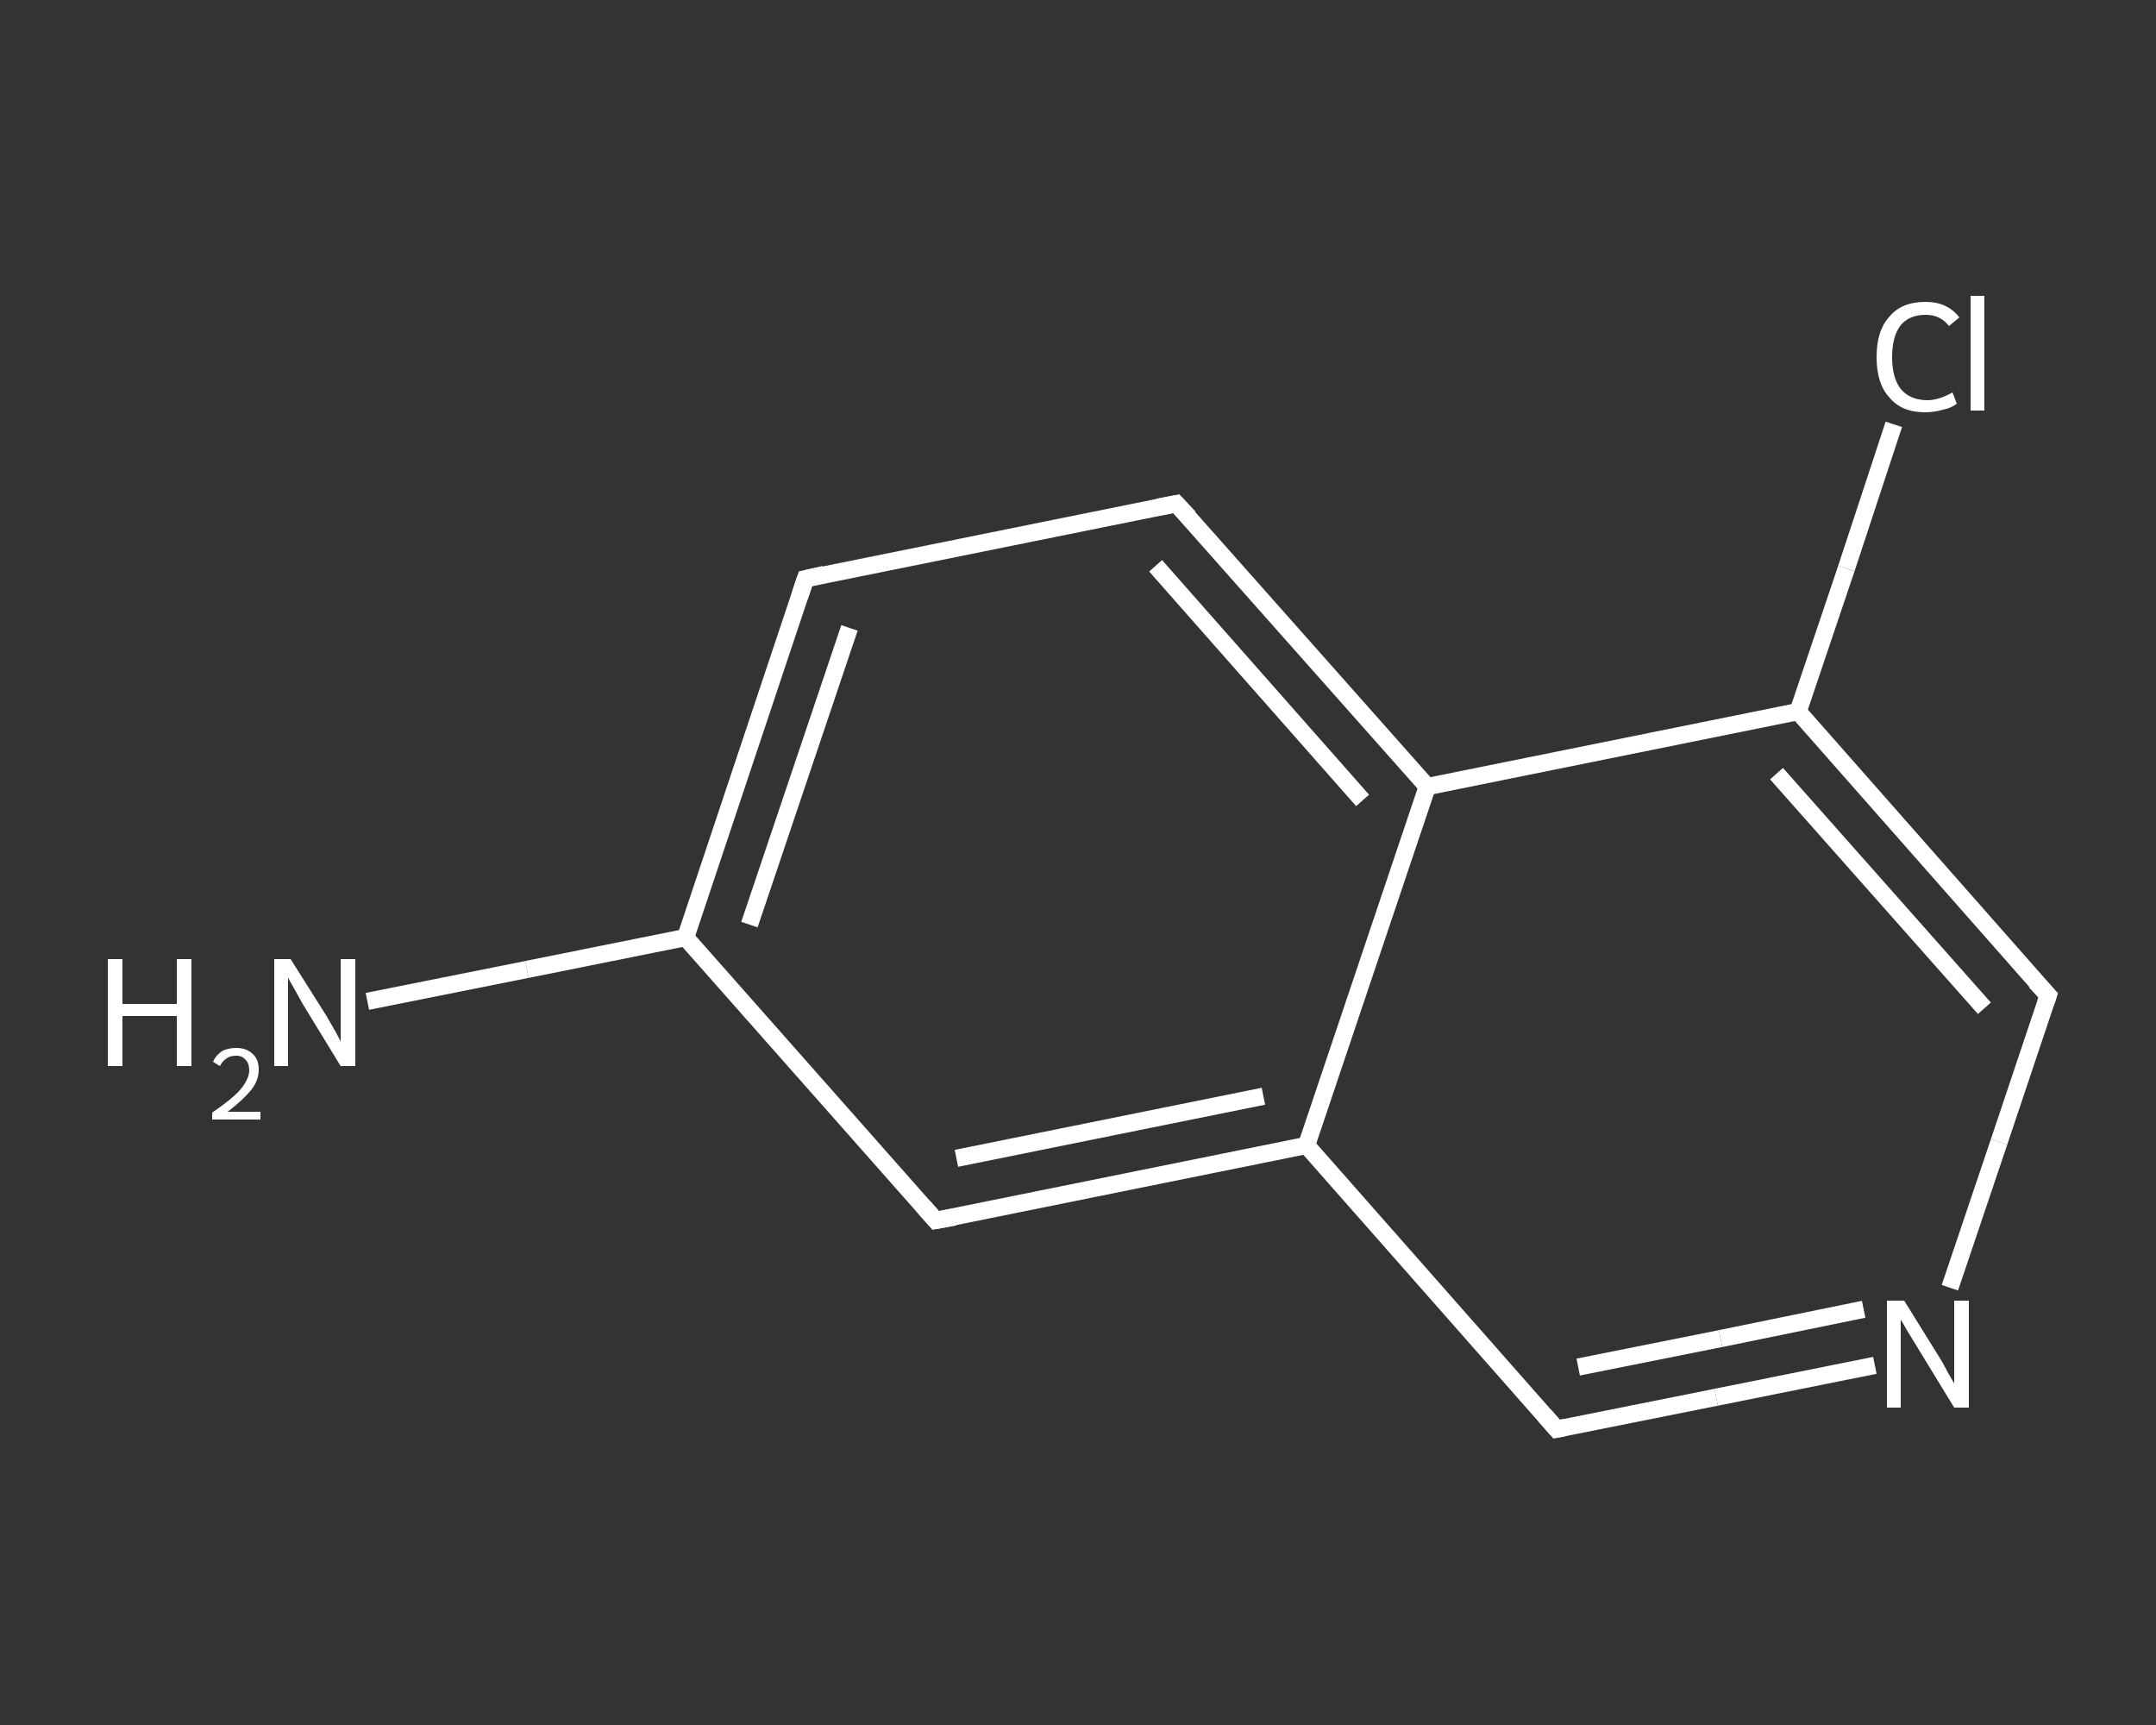 <?xml version='1.0' encoding='iso-8859-1'?>
<svg version='1.1' baseProfile='full'
              xmlns='http://www.w3.org/2000/svg'
                      xmlns:rdkit='http://www.rdkit.org/xml'
                      xmlns:xlink='http://www.w3.org/1999/xlink'
                  xml:space='preserve'
width='250px' height='200px' viewBox='0 0 250 200'>
<rect x="0" y="0" width="250" height="200" fill="#333333" stroke="none"/>
<!-- END OF HEADER -->
<rect style='opacity:1.0;fill:transparent;stroke:none' width='250.0' height='200.0' x='0.0' y='0.0'> </rect>
<path class='bond-0 atom-0 atom-1' d='M 42.6,116.1 L 61.1,112.4' style='fill:none;fill-rule:evenodd;stroke:#FFFFFF;stroke-width:2.0px;stroke-linecap:butt;stroke-linejoin:miter;stroke-opacity:1' />
<path class='bond-0 atom-0 atom-1' d='M 61.1,112.4 L 79.5,108.7' style='fill:none;fill-rule:evenodd;stroke:#FFFFFF;stroke-width:2.0px;stroke-linecap:butt;stroke-linejoin:miter;stroke-opacity:1' />
<path class='bond-1 atom-1 atom-2' d='M 79.5,108.7 L 93.4,67.1' style='fill:none;fill-rule:evenodd;stroke:#FFFFFF;stroke-width:2.0px;stroke-linecap:butt;stroke-linejoin:miter;stroke-opacity:1' />
<path class='bond-1 atom-1 atom-2' d='M 86.9,107.2 L 98.5,72.8' style='fill:none;fill-rule:evenodd;stroke:#FFFFFF;stroke-width:2.0px;stroke-linecap:butt;stroke-linejoin:miter;stroke-opacity:1' />
<path class='bond-2 atom-2 atom-3' d='M 93.4,67.1 L 136.4,58.4' style='fill:none;fill-rule:evenodd;stroke:#FFFFFF;stroke-width:2.0px;stroke-linecap:butt;stroke-linejoin:miter;stroke-opacity:1' />
<path class='bond-3 atom-3 atom-4' d='M 136.4,58.4 L 165.5,91.2' style='fill:none;fill-rule:evenodd;stroke:#FFFFFF;stroke-width:2.0px;stroke-linecap:butt;stroke-linejoin:miter;stroke-opacity:1' />
<path class='bond-3 atom-3 atom-4' d='M 134.0,65.6 L 158.0,92.8' style='fill:none;fill-rule:evenodd;stroke:#FFFFFF;stroke-width:2.0px;stroke-linecap:butt;stroke-linejoin:miter;stroke-opacity:1' />
<path class='bond-4 atom-4 atom-5' d='M 165.5,91.2 L 208.5,82.5' style='fill:none;fill-rule:evenodd;stroke:#FFFFFF;stroke-width:2.0px;stroke-linecap:butt;stroke-linejoin:miter;stroke-opacity:1' />
<path class='bond-5 atom-5 atom-6' d='M 208.5,82.5 L 214.1,65.9' style='fill:none;fill-rule:evenodd;stroke:#FFFFFF;stroke-width:2.0px;stroke-linecap:butt;stroke-linejoin:miter;stroke-opacity:1' />
<path class='bond-5 atom-5 atom-6' d='M 214.1,65.9 L 219.6,49.2' style='fill:none;fill-rule:evenodd;stroke:#FFFFFF;stroke-width:2.0px;stroke-linecap:butt;stroke-linejoin:miter;stroke-opacity:1' />
<path class='bond-6 atom-5 atom-7' d='M 208.5,82.5 L 237.5,115.4' style='fill:none;fill-rule:evenodd;stroke:#FFFFFF;stroke-width:2.0px;stroke-linecap:butt;stroke-linejoin:miter;stroke-opacity:1' />
<path class='bond-6 atom-5 atom-7' d='M 206.0,89.7 L 230.1,116.9' style='fill:none;fill-rule:evenodd;stroke:#FFFFFF;stroke-width:2.0px;stroke-linecap:butt;stroke-linejoin:miter;stroke-opacity:1' />
<path class='bond-7 atom-7 atom-8' d='M 237.5,115.4 L 231.8,132.4' style='fill:none;fill-rule:evenodd;stroke:#FFFFFF;stroke-width:2.0px;stroke-linecap:butt;stroke-linejoin:miter;stroke-opacity:1' />
<path class='bond-7 atom-7 atom-8' d='M 231.8,132.4 L 226.1,149.3' style='fill:none;fill-rule:evenodd;stroke:#FFFFFF;stroke-width:2.0px;stroke-linecap:butt;stroke-linejoin:miter;stroke-opacity:1' />
<path class='bond-8 atom-8 atom-9' d='M 217.4,158.3 L 199.0,162.0' style='fill:none;fill-rule:evenodd;stroke:#FFFFFF;stroke-width:2.0px;stroke-linecap:butt;stroke-linejoin:miter;stroke-opacity:1' />
<path class='bond-8 atom-8 atom-9' d='M 199.0,162.0 L 180.5,165.7' style='fill:none;fill-rule:evenodd;stroke:#FFFFFF;stroke-width:2.0px;stroke-linecap:butt;stroke-linejoin:miter;stroke-opacity:1' />
<path class='bond-8 atom-8 atom-9' d='M 216.1,151.8 L 199.5,155.2' style='fill:none;fill-rule:evenodd;stroke:#FFFFFF;stroke-width:2.0px;stroke-linecap:butt;stroke-linejoin:miter;stroke-opacity:1' />
<path class='bond-8 atom-8 atom-9' d='M 199.5,155.2 L 183.0,158.5' style='fill:none;fill-rule:evenodd;stroke:#FFFFFF;stroke-width:2.0px;stroke-linecap:butt;stroke-linejoin:miter;stroke-opacity:1' />
<path class='bond-9 atom-9 atom-10' d='M 180.5,165.7 L 151.5,132.8' style='fill:none;fill-rule:evenodd;stroke:#FFFFFF;stroke-width:2.0px;stroke-linecap:butt;stroke-linejoin:miter;stroke-opacity:1' />
<path class='bond-10 atom-10 atom-11' d='M 151.5,132.8 L 108.5,141.5' style='fill:none;fill-rule:evenodd;stroke:#FFFFFF;stroke-width:2.0px;stroke-linecap:butt;stroke-linejoin:miter;stroke-opacity:1' />
<path class='bond-10 atom-10 atom-11' d='M 146.5,127.1 L 110.9,134.3' style='fill:none;fill-rule:evenodd;stroke:#FFFFFF;stroke-width:2.0px;stroke-linecap:butt;stroke-linejoin:miter;stroke-opacity:1' />
<path class='bond-11 atom-11 atom-1' d='M 108.5,141.5 L 79.5,108.7' style='fill:none;fill-rule:evenodd;stroke:#FFFFFF;stroke-width:2.0px;stroke-linecap:butt;stroke-linejoin:miter;stroke-opacity:1' />
<path class='bond-12 atom-10 atom-4' d='M 151.5,132.8 L 165.5,91.2' style='fill:none;fill-rule:evenodd;stroke:#FFFFFF;stroke-width:2.0px;stroke-linecap:butt;stroke-linejoin:miter;stroke-opacity:1' />
<path d='M 92.7,69.2 L 93.4,67.1 L 95.6,66.6' style='fill:none;stroke:#FFFFFF;stroke-width:2.0px;stroke-linecap:butt;stroke-linejoin:miter;stroke-opacity:1;' />
<path d='M 134.3,58.8 L 136.4,58.4 L 137.9,60.0' style='fill:none;stroke:#FFFFFF;stroke-width:2.0px;stroke-linecap:butt;stroke-linejoin:miter;stroke-opacity:1;' />
<path d='M 236.0,113.8 L 237.5,115.4 L 237.2,116.3' style='fill:none;stroke:#FFFFFF;stroke-width:2.0px;stroke-linecap:butt;stroke-linejoin:miter;stroke-opacity:1;' />
<path d='M 181.5,165.5 L 180.5,165.7 L 179.1,164.1' style='fill:none;stroke:#FFFFFF;stroke-width:2.0px;stroke-linecap:butt;stroke-linejoin:miter;stroke-opacity:1;' />
<path d='M 110.7,141.1 L 108.5,141.5 L 107.1,139.9' style='fill:none;stroke:#FFFFFF;stroke-width:2.0px;stroke-linecap:butt;stroke-linejoin:miter;stroke-opacity:1;' />
<path class='atom-0' d='M 12.5 111.2
L 14.2 111.2
L 14.2 116.4
L 20.5 116.4
L 20.5 111.2
L 22.2 111.2
L 22.2 123.6
L 20.5 123.6
L 20.5 117.8
L 14.2 117.8
L 14.2 123.6
L 12.5 123.6
L 12.5 111.2
' fill='#FFFFFF'/>
<path class='atom-0' d='M 24.7 123.1
Q 25.0 122.4, 25.7 121.9
Q 26.4 121.5, 27.4 121.5
Q 28.6 121.5, 29.3 122.2
Q 30.0 122.8, 30.0 124.0
Q 30.0 125.3, 29.1 126.4
Q 28.2 127.5, 26.4 128.9
L 30.2 128.9
L 30.2 129.8
L 24.6 129.8
L 24.6 129.0
Q 26.2 127.9, 27.1 127.1
Q 28.0 126.3, 28.4 125.6
Q 28.9 124.8, 28.9 124.1
Q 28.9 123.3, 28.5 122.9
Q 28.1 122.4, 27.4 122.4
Q 26.7 122.4, 26.3 122.7
Q 25.8 123.0, 25.5 123.6
L 24.7 123.1
' fill='#FFFFFF'/>
<path class='atom-0' d='M 33.7 111.2
L 37.8 117.7
Q 38.2 118.4, 38.9 119.6
Q 39.5 120.7, 39.5 120.8
L 39.5 111.2
L 41.2 111.2
L 41.2 123.6
L 39.5 123.6
L 35.1 116.4
Q 34.6 115.5, 34.1 114.6
Q 33.5 113.6, 33.4 113.3
L 33.4 123.6
L 31.8 123.6
L 31.8 111.2
L 33.7 111.2
' fill='#FFFFFF'/>
<path class='atom-6' d='M 217.6 41.4
Q 217.6 38.3, 219.1 36.7
Q 220.5 35.0, 223.3 35.0
Q 225.8 35.0, 227.2 36.8
L 226.0 37.8
Q 225.0 36.5, 223.3 36.5
Q 221.4 36.5, 220.4 37.7
Q 219.4 39.0, 219.4 41.4
Q 219.4 43.8, 220.4 45.1
Q 221.5 46.4, 223.5 46.4
Q 224.8 46.4, 226.4 45.5
L 226.9 46.8
Q 226.3 47.3, 225.3 47.5
Q 224.3 47.8, 223.2 47.8
Q 220.5 47.8, 219.1 46.1
Q 217.6 44.5, 217.6 41.4
' fill='#FFFFFF'/>
<path class='atom-6' d='M 228.5 34.3
L 230.1 34.3
L 230.1 47.6
L 228.5 47.6
L 228.5 34.3
' fill='#FFFFFF'/>
<path class='atom-8' d='M 220.8 150.8
L 224.9 157.4
Q 225.3 158.0, 225.9 159.2
Q 226.6 160.4, 226.6 160.4
L 226.6 150.8
L 228.3 150.8
L 228.3 163.2
L 226.6 163.2
L 222.2 156.0
Q 221.7 155.2, 221.1 154.2
Q 220.6 153.3, 220.4 153.0
L 220.4 163.2
L 218.8 163.2
L 218.8 150.8
L 220.8 150.8
' fill='#FFFFFF'/>
</svg>
